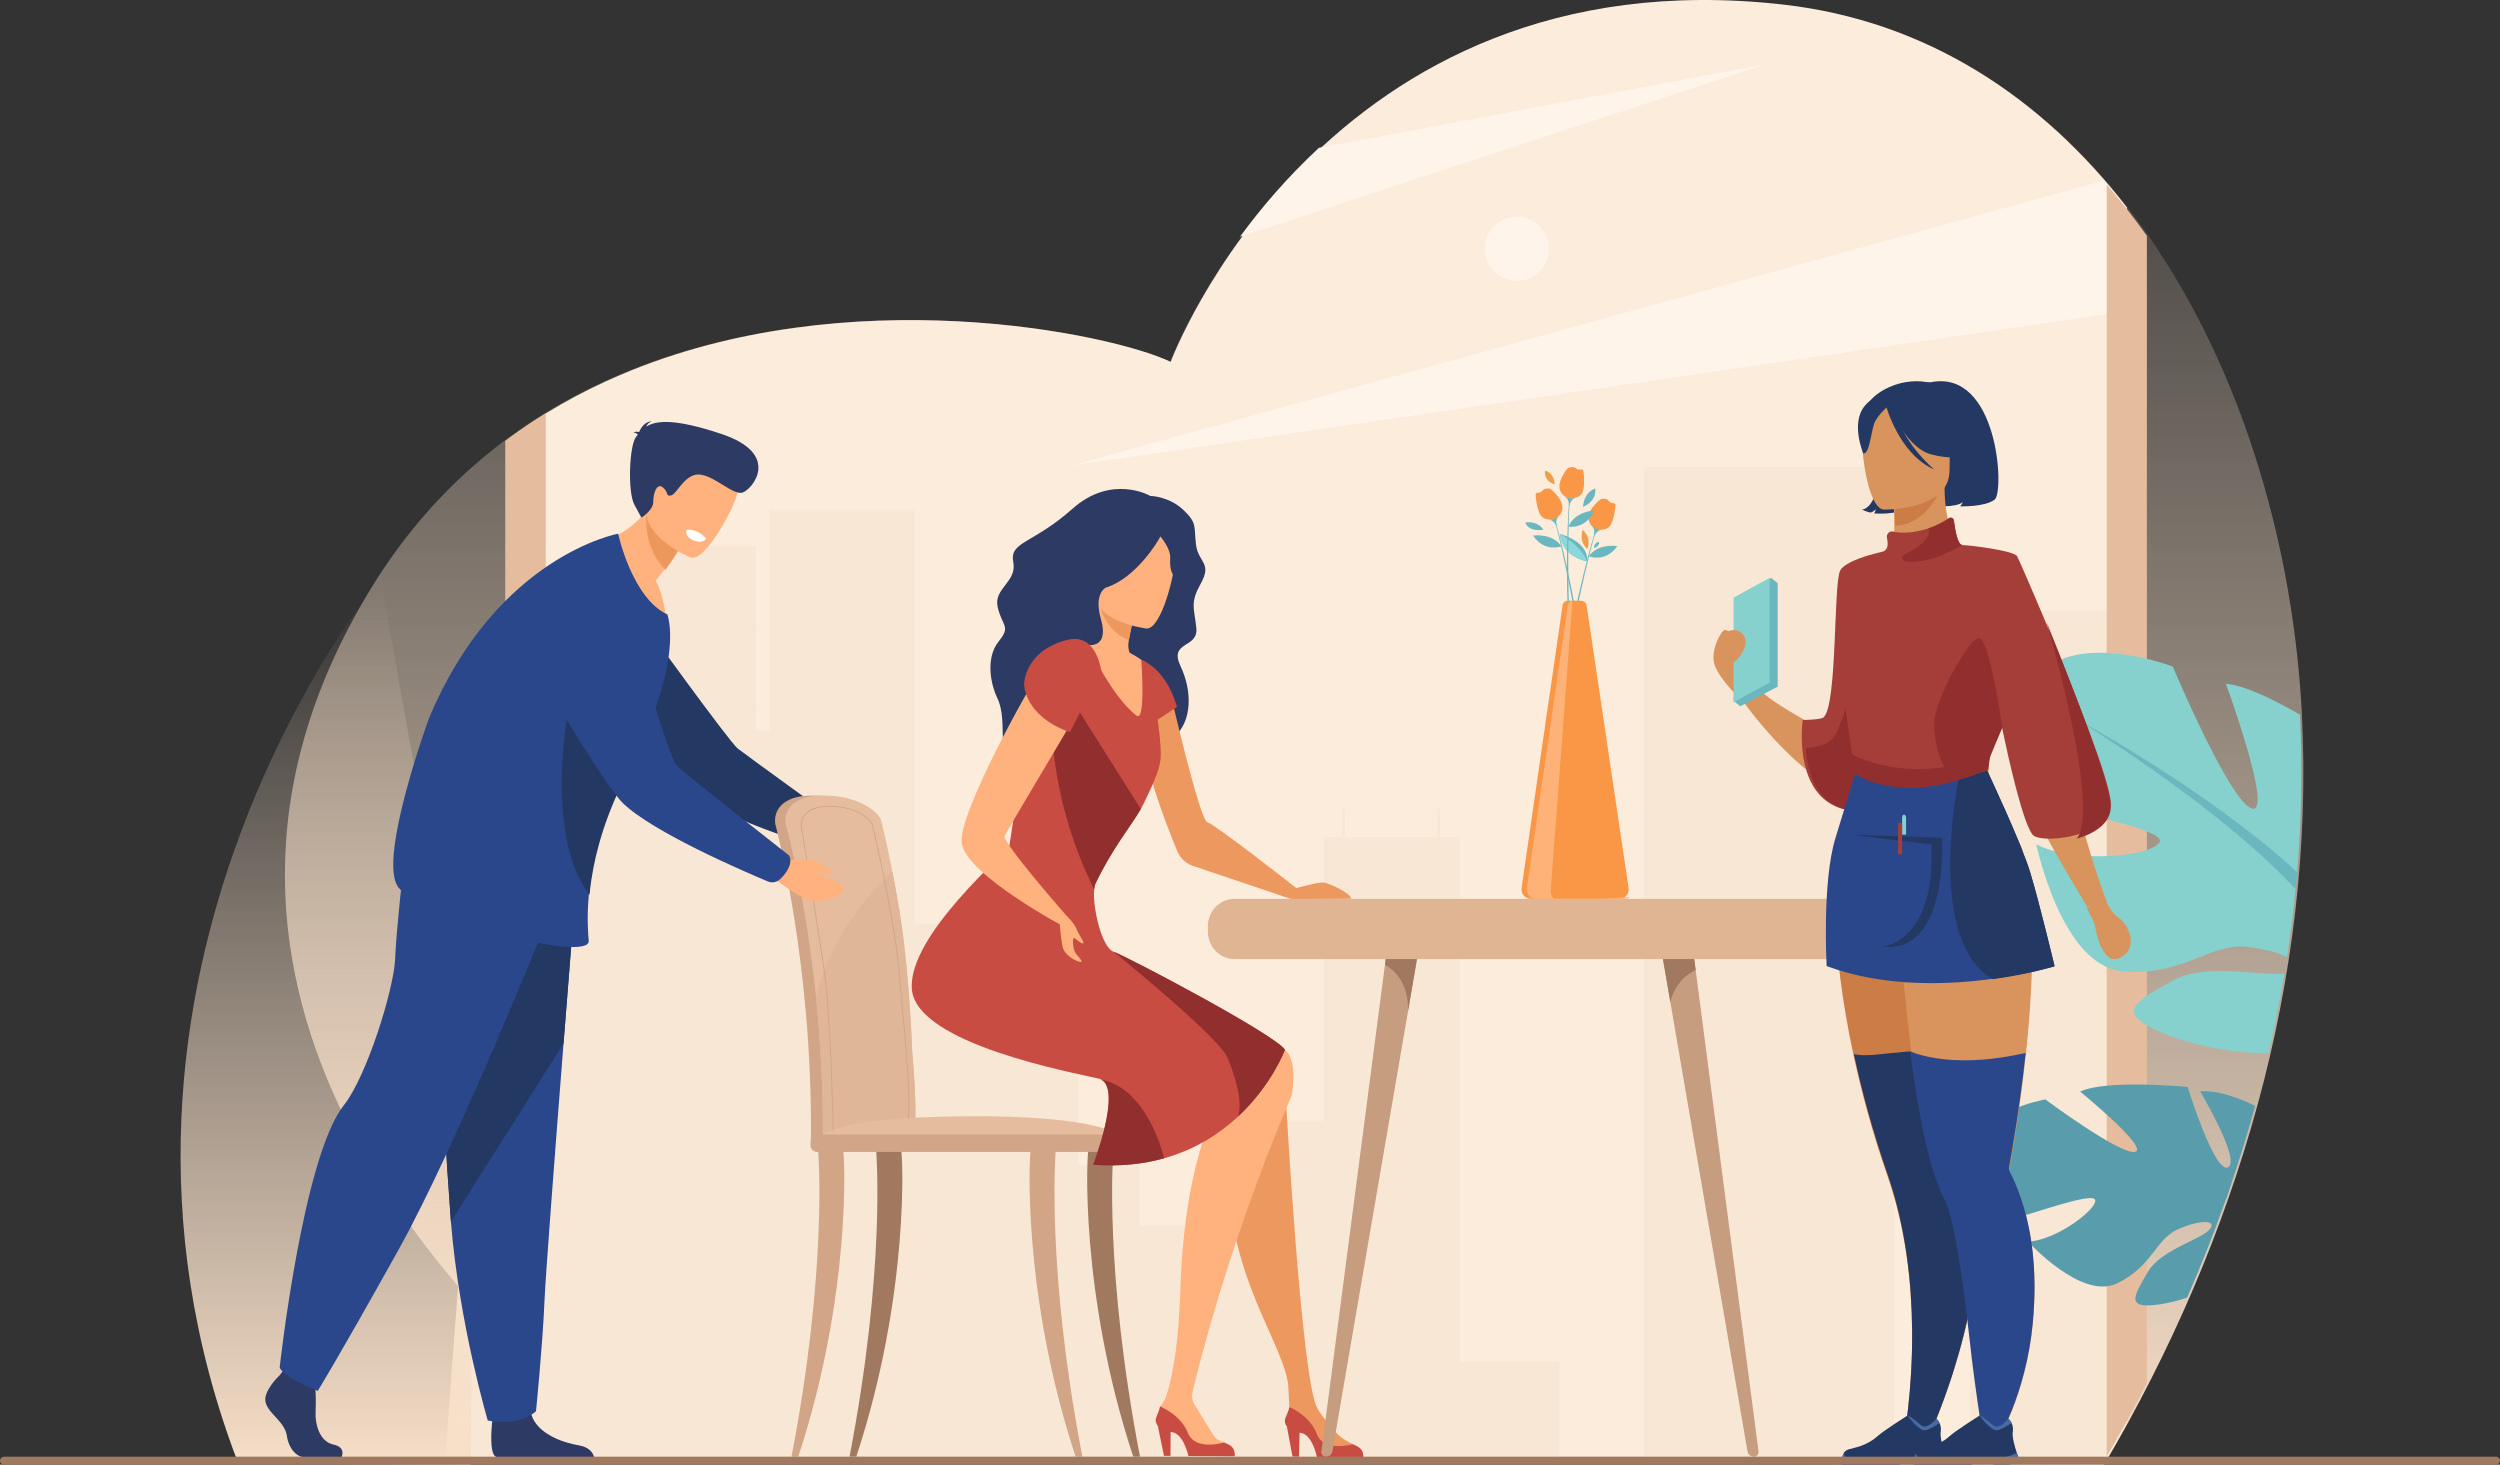 <svg fill="none" height="365" viewBox="0 0 623 365" width="623" xmlns="http://www.w3.org/2000/svg" xmlns:xlink="http://www.w3.org/1999/xlink"><rect x="0" y="0" width="623" height="365" fill="#333333" stroke="none"/><linearGradient id="a"><stop offset="0" stop-color="#f7dfc8" stop-opacity="0"/><stop offset="1" stop-color="#f7dfc8"/></linearGradient><linearGradient id="b" gradientUnits="userSpaceOnUse" x1="322.5" x2="322.5" xlink:href="#a" y1="0" y2="365"/><linearGradient id="c" gradientUnits="userSpaceOnUse" x1="81.5" x2="81.5" xlink:href="#a" y1="144" y2="365"/><path d="m162.065 364.209c-25.038-16.521-58.481-50.229-75.711-84.766-18.244-36.47-24.727-82.334 6.082-132.785 14.727-24.116 35.482-41.967 61.793-53.201 56.816-24.255 122.664-10.313 137.38-3.284 0 0 38.104-101.95 152.743-89.044 81.205 9.145 125.202 95.441 129.289 177.07 3.274 65.348-16.033 130.398-49.275 186.765-.007.012-.014.024-.021.035z" fill="url(#b)"/><path d="m524.197 364.965c1.985-3.37 3.919-6.772 5.803-10.203v-303.111c-21.112-27.25-49.76-46.468-85.712-50.522-114.49-12.907-152.545 89.044-152.545 89.044-14.696-7.029-80.459-20.971-137.201 3.284-10.393 4.443-19.914 9.926-28.542 16.418v223.299c11.262 11.519 21.751 20.153 28.542 25.352.192.147.46.399.795.747 2.401 1.779 4.751 3.43 7.03 4.936l361.81.791c.006-.012.014-.023.02-.035z" fill="#fbecdb"/><path d="m530 51.879v25.671l-263 38.45 257.211-71c1.981 2.221 3.912 4.514 5.789 6.879z" fill="#fff4e9"/><path d="m188.359 182.123 3.417-.035v-54.946h36.159v103.084h40.757v60.11h15.229v15.144h16.418v-26.078h29.535v-70.849h4.62v-7.057h.658v7.057h3.833v-.009h19.158v-7.048h.658v7.048h4.993v130.804h24.806v24.919l-226.347-.472s-7.272.755-16.321.142c-8.526-.579-15.75-.689-35.024 0l14.99-200.355c.027-.033.057-.07.085-.106h.945v43.536h22.807v-70.069c.29-.28.576-.556.863-.837h5.536v-.034h32.225v.034h.028z" fill="#f8e7d4"/><path d="m471.952 116.394v248.048l-62.316-.132v-247.916z" fill="#f8e7d4"/><path d="m529.758 152.193v202.17c-1.868 3.396-3.801 6.793-5.8 10.186l-32.975-.068v-212.288z" fill="#f8e7d4"/><path d="m205.608 204.939 4.093.781s7.666-1.816 10.485 6.272c0 0 .913 3.427-1.644 3.245-2.557-.181-1.55-.481-5.161-.657-3.611-.177-6.818-2.001-7.664-4.508l-2.001-2.218z" fill="#ffb27d"/><path d="m208.245 208.287c1.259-2.72 1.109-3.199 1.109-3.199s-23.399-16.886-25.525-18.567c-2.125-1.68-24.534-32.748-24.534-32.748l-27.598 3.866s37.143 36.775 42.612 40.926c9.037 6.86 31.238 12.967 31.238 12.967s1.709-1.108 2.698-3.245z" fill="#233862"/><path d="m224.742 262.158c-.573-14.446-1.808-27.013-3.286-35.777-2.357-13.97-4.479-22.008-4.503-22.093-.31-1.229-4.795-6.199-14.766-6.046-9.97.153-9.025 6.672-9.025 6.672-.001.221.027.426.071.58.096.335 9.249 34.357 8.853 78.285-.006.617-.073 1.683-.031 2.393 0 .003 23.106.611 23.112 0 .806-3.839.413-14.477-.425-24.014z" fill="#d1a586"/><path d="m227.648 283.563c-.007.612-.322 1.102-.707 1.102h-.009c-.384-.009-.69-.499-.695-1.102h-19.802c-.007.612-.322 1.102-.706 1.102h-.009c-.391-.009-.702-.515-.697-1.134.115-12.575-.585-24.317-1.643-34.68-2.632-25.844-7.499-43.118-7.568-43.356-.044-.155-.071-.36-.071-.58 0 0-.946-6.519 9.024-6.673 9.972-.155 14.457 4.818 14.768 6.047.018.064 1.219 4.615 2.816 12.798.529 2.71 1.1 5.819 1.686 9.293 1.478 8.765 2.713 21.332 3.286 35.777.837 9.537 1.132 17.568.327 21.406z" fill="#e5bd9e"/><path d="m227.647 283.563c-.006.612-.322 1.102-.706 1.102h-.009c-.384-.009-.69-.499-.695-1.102h-19.802c-.007.612-.322 1.102-.706 1.102h-.009c-.392-.009-.702-.515-.697-1.134.114-12.575-.585-24.316-1.643-34.679 3.274-16.401 15.927-28.947 18.969-31.765.529 2.71 1.1 5.819 1.686 9.293 1.478 8.765 2.713 21.332 3.286 35.777.837 9.538 1.132 17.568.326 21.406z" fill="#dfb697"/><path d="m207.569 283.334-.004-.126c0-.018 0-.036 0-.054-.007-.378-.55-26.29-1.955-38.635-.84-7.378-5.962-38.022-5.994-38.153-.037-.13-.057-.295-.056-.461-.009-.048-.221-1.62.97-3.018 1.127-1.322 3.096-2.014 5.852-2.056 7.435-.111 10.841 3.596 11.091 4.581.052.184 5.74 23.924 6.722 37.245.091 1.24.294 3.348.551 6.018 1.51 15.696 2.943 32.473.817 32.855-3.309.596-6.624.672-9.143.672-.843 0-1.65-.009-2.41-.019-.673-.007-1.309-.015-1.899-.015-2.644 0-4.289.166-4.316.987.001.088.001.11-.033.144l-.033.034zm-.851-82.276c-.11 0-.221.001-.332.003-2.688.041-4.599.706-5.681 1.976-1.124 1.319-.919 2.837-.916 2.852 0 .16.018.305.049.416.028.096 5.145 30.673 6 38.188 1.297 11.394 1.86 34.329 1.945 38.124.53-.557 2.01-.679 4.328-.679.591 0 1.227.008 1.902.016.758.008 1.564.018 2.406.018h.001c2.509 0 5.811-.076 9.102-.668.609-.109 1.221-2.301.686-12.12-.366-6.706-1.132-14.671-1.692-20.487-.257-2.671-.46-4.78-.551-6.023-.988-13.4-6.66-36.988-6.716-37.204-.235-.935-3.469-4.412-10.531-4.412z" fill="#d1a586"/><path d="m203.559 284.666h77.634s-1.808-7.501-46.769-6.384c-31.818.791-30.865 6.384-30.865 6.384z" fill="#e5bd9e"/><path d="m197.24 363.008c9.001-46.716 6.687-75.382 6.675-75.744-.023-.719 1.271-1.372 1.966-1.395.705-.013 3.811-.212 4.171.403.471.806 2.283 36.126-11.132 76.736z" fill="#d1a586"/><path d="m269.726 363.008c-9.002-46.716-6.687-75.382-6.676-75.744.023-.719-1.27-1.372-1.965-1.395-.705-.013-3.812-.212-4.171.403-.471.806-2.284 36.126 11.131 76.736z" fill="#d1a586"/><path d="m284.091 363.008c-9.001-46.716-6.687-75.382-6.675-75.744.023-.719-1.271-1.372-1.966-1.395-.705-.013-3.811-.212-4.171.403-.471.806-2.284 36.126 11.132 76.736z" fill="#a0795f"/><path d="m211.702 363.008c9.001-46.716 6.686-75.382 6.675-75.744-.023-.719 1.27-1.372 1.966-1.395.704-.013 3.811-.212 4.171.403.471.806 2.283 36.126-11.132 76.736z" fill="#a0795f"/><path d="m281.219 287.059h-77.594c-.886 0-1.61-.724-1.61-1.61v-1.112c0-.886.724-1.61 1.61-1.61h77.594c.885 0 1.61.724 1.61 1.61v1.112c0 .886-.725 1.61-1.61 1.61z" fill="#d1a586"/><path d="m286.641 123.579s-9.548-5.547-19.4 3.218c-9.851 8.766-15.728 8.163-14.733 13.218.995 5.054-4.961 6.565-3.889 11.274s3.368 4.728.312 8.47c-3.697 4.527-1.686 11.616-.463 14.062 3.153 6.302-1.035 16.21 5.315 18.923 0 0 35.461-5.986 39.26-9.564s4.203-10.678 1.163-17.132c-3.04-6.453 4.495-4.302 3.912-9.618s-1.58-6.128 1.193-11.168c2.774-5.039-.745-5.116-1.279-9.597-.533-4.48.356-5.264-3.084-8.545-3.655-3.486-8.307-3.541-8.307-3.541z" fill="#2c3a64"/><path d="m291.771 173.167s7.203 31.239 9.098 31.732c1.893.492 22.181 16.414 22.181 16.414l-1.223 2.748-23.972-8.091c-2.018-.504-3.678-1.932-4.475-3.853-3.307-7.961-11.474-28.998-7.351-33.279 5.109-5.305 5.742-5.671 5.742-5.671z" fill="#ed985f"/><path d="m320.298 271.515s3.966 72.493 7.976 79.442l-6.965-.317s-.24-5.239-.321-5.817c-1.649-11.807-18.557-31.136-14.264-64.234z" fill="#ed985f"/><path d="m280.065 181.378c-13.797 2.341-13.102-18.699-12.243-18.692 1.598-1.079 4.157-5.735 5.099-13.144l.63.209 9.27 3.137s-1.019 3.523-1.503 6.605c-.036.216-.067.428-.095.636-.333 2.51 1.251 4.7 1.693 5.317.829.231.829 15.307-2.851 15.932z" fill="#ffb27d"/><path d="m281.318 159.493c-4.847-1.682-6.944-6.815-7.768-9.74l9.271 3.135c0-.001-1.019 3.523-1.503 6.605z" fill="#ed985f"/><g fill="#ffb27d"><path d="m285.73 156.63s-14.377-1.647-13.213-10.584c1.163-8.937.09-15.169 9.319-14.495 9.228.673 10.564 4.315 10.901 7.392.338 3.078-3.237 17.885-7.007 17.687z"/><path d="m264.235 161.806s8.941-5.1 20.165 2.597c2.111 1.447 3.52 3.71 3.877 6.243.822 5.833-2.665 11.06-3.219 14.898 0 0-9.45 20.796-12.157 30.604s1.548 21.184-1.062 21.333c-5.039.287-38.087 9.109-35.256-2.123 1.704-6.763 17.713-17.445 19.317-24.375 1.604-6.931-2.383-47.323 8.335-49.177z"/><path d="m246.638 221.864s-20.726 16.302-16.863 28.422c4.701 14.747 71.268 19.882 75.303 22.797 0 0-8.449 9.991-10.619 41.631-.481 7.014-.286 22.16-3.888 33.406l6.533-.889s7.81-34.64 24.766-74.215c0 0 1.77-8.467-1.656-11.409-7.22-6.201-73.576-39.743-73.576-39.743z"/><path d="m305.042 359.459s-1.714-.517-2.399-1.442c-.686-.924-3.816-6.144-5.217-8.439-1.401-2.294 2.024-12.931 2.024-12.931l-5.243-4.365s-1.885 15.215-5.14 18.217l4.213 4.766s5.246 4.974 5.63 5.092c.383.117 4.521.943 4.521.943z"/></g><path d="m320.215 261.608s-3.257 8.772-11.693 16.632c-4.539 4.234-10.576 8.201-18.414 10.398-5.107 1.433-10.98 2.111-17.698 1.62 0 0 7.14-18.385 2.078-21.204h-.003c-.212-.118-.446-.208-.701-.27-6.379-1.511-45.39-8.619-46.547-22.23-1.144-13.416 24.105-34.561 24.282-35.683 4.492-28.537 5.071-45.514 7.473-47.84 3.151-3.053 11.352-3.938 11.352-3.938s6.203 14.148 12.873 19.239c2.371 1.811 1.184-13.927 1.184-13.927s6.128 2.015 8.906 11.757c0 0-3.367 2.215-4.817 3.188 0 0 1.033 7.241.719 9.825-.326 2.667-1.374 5.244-4.18 11.04-.218.451-.465.912-.738 1.387-2.451 4.26-7.001 9.632-11.281 18.539-.175.364-.288.881-.346 1.514-.421 4.435 1.858 14.441 4.838 15.518 3.403 1.23 40.267 20.622 42.713 24.435z" fill="#c94c43"/><path d="m273.01 220.141c-.175.364-.288.882-.346 1.514-14.447-29.192-10.105-54.498-10.105-54.498l21.733 34.445c-2.452 4.26-7.002 9.632-11.282 18.539z" fill="#912f2f"/><path d="m337.122 359.885s-2.687-1.185-4.107-2.823c-4.18-4.825-4.538-5.501-6.502-9.486-.806-1.633-5.204 3.065-5.204 3.065l7.782 10.046 4.605 1.794z" fill="#ed985f"/><path d="m288.546 355.417 1.515 7.386 1.627.008.035-6.748z" fill="#c94c43"/><path d="m320.702 355.549 1.383 7.412 1.625.037.156-6.747z" fill="#c94c43"/><path d="m339.737 363.367-11.555-.266s-1.156-5.781-4.158-6.041c-3.004-.26-4.38-2.269-3.637-3.858.474-1.018.765-1.852.922-2.561 0 0 5.056 2.003 6.829 6.686 1.77 4.683 8.984 2.557 8.984 2.557 1.518.723 2.724 1.126 2.615 3.483z" fill="#c94c43"/><path d="m307.718 362.893-11.557-.06s-1.259-5.759-4.265-5.965c-3.009-.207-4.421-2.19-3.706-3.793.457-1.026.732-1.865.876-2.577 0 0 5.091 1.913 6.947 6.564 1.854 4.65 9.028 2.396 9.028 2.396 1.532.696 2.745 1.077 2.677 3.435z" fill="#c94c43"/><path d="m322.694 221.412s5.557-1.568 7.011-1.501c1.455.067 6.918 2.703 7.003 4.051l-14.88.1z" fill="#ed985f"/><path d="m292.963 133.918c-1.865-2.979-3.618-2.609-4.663-1.924-12.459-7.642-20.98 3.442-20.98 3.442s-10.93 27.019-5.476 24.211c1.331-.685 3.799-1.304 5.03-.4 1.988 1.462 10.068 4.143 7.452-5.061-1.776-6.252 1.179-7.72 1.179-7.72 7.637-2.384 13.234-11.777 13.661-12.798.773.901 2.556 3.474 2.447 5.24-.257 4.148 1.166 5.363 2.552 5.383 0 0 1.595-5.905-1.202-10.373z" fill="#2c3a64"/><path d="m308.523 278.24c1.26-3.844-.902-10.593-2.654-14.706-2.219-5.209-28.367-26.361-28.367-26.361 3.404 1.23 40.267 20.622 42.713 24.435 0 0-3.257 8.771-11.692 16.632z" fill="#912f2f"/><path d="m272.411 290.259s7.139-18.386 2.077-21.204c11.697 2.275 15.621 19.583 15.621 19.583-5.108 1.434-10.981 2.112-17.698 1.621z" fill="#912f2f"/><path d="m266.892 164.265c-1.104.01-5.825.021-6.454.928-4.044 5.839-21.731 37.702-20.781 44.889 1.05 7.935 26.027 21.149 26.027 21.149l.328-2.754s-16.366-18.616-15.645-20.165c.868-1.863 14.248-23.998 16.918-28.83 4.051-7.334 5.699-15.27-.393-15.217z" fill="#ffb27d"/><path d="m274.743 169.552s-.445-12.279-8.918-10.059c-10.581 2.773-10.621 10.969-10.621 10.969s-.06 7.963 11.404 11.992c0 0 2.433-4.612 3.498-6.869 1.603-3.402 4.637-6.033 4.637-6.033z" fill="#c94c43"/><path d="m265.816 228.262s1.852 1.717 2.52 3.374c.668 1.658 2.137 3.416 1.482 3.462-.654.045-2.233-1.812-2.367-1.233-.131.564-.108 2.08.322 3.162.43 1.083 2.569 2.791 1.458 2.687-1.112-.104-3.941-1.693-4.413-3.699-.419-1.779-.721-5.65-.721-5.65z" fill="#ffb27d"/><path d="m395.477 139.885c-6.656-1.428-6.769-6.872-6.769-6.872 7.839 2.477 6.769 6.872 6.769 6.872z" fill="#6bb7bf"/><path d="m395.935 138.643s4.153 1.686 7.105-2.55c0 0-4.792-.813-7.105 2.55z" fill="#6bb7bf"/><path d="m386.822 220.727-.859.989c-.131.151-.379.057-.379-.142.049-28.027 3.608-52.926 6.596-67.617 3.262-16.034 6.57-25.513 6.603-25.606-.033.093-3.017 9.724-6.268 25.712-2.993 14.716-6.417 33.948-5.551 66.285.003.139-.051.274-.142.379z" fill="#6bb7bf"/><path d="m398.726 124.53c-1.061.853-5.127 4.489-1.183 7.294 0 0 3.022.957 4.024-1.371.764-1.778.97-3.759 1.025-4.598.015-.219-.15-.404-.368-.424-.232-.022-.543-.073-.854-.194-.374-.145-.564-.71-1.069-.834-.317-.078-.639-.145-1.008-.112-.208.018-.404.108-.567.239z" fill="#f99746"/><path d="m396.47 130.809s1.203.965.758 2.506l-.012.57s.321-1.426 1.796-1.867c0 0-1.331.148-2.542-1.209z" fill="#6bb7bf"/><path d="m395.477 139.885c-6.656-1.428-6.769-6.872-6.769-6.872s5.273 2.895 6.769 6.872z" fill="#8ad8db"/><path d="m389.083 136.154s-4.186 1.602-7.053-2.692c0 0 4.807-.716 7.053 2.692z" fill="#6bb7bf"/><path d="m396.548 218.404.84 1.007c.127.152.377.064.381-.135.513-28.022-2.547-52.988-5.24-67.736-2.94-16.096-6.057-25.639-6.089-25.733.032.094 2.822 9.782 5.752 25.832 2.698 14.773 5.736 34.07 4.222 66.383-.006.139.045.275.134.382z" fill="#6bb7bf"/><path d="m386.574 121.989c1.044.874 5.036 4.591 1.037 7.316 0 0-3.041.896-3.996-1.452-.728-1.792-.895-3.778-.933-4.618-.01-.218.158-.4.377-.416.232-.017.544-.062.857-.176.377-.138.578-.699 1.086-.813.318-.071.642-.132 1.009-.092.209.023.403.116.563.251z" fill="#f99746"/><path d="m388.704 128.312s-1.222.94-.808 2.49l.001.571s-.292-1.432-1.759-1.903c0 0 1.328.174 2.566-1.158z" fill="#6bb7bf"/><path d="m390.857 131.247s4.421.739 6.378-4.038c0 0-4.853.251-6.378 4.038z" fill="#6bb7bf"/><path d="m399.865 213.341-.623 1.154c-.095.175-.357.137-.401-.057-6.064-27.363-8.021-52.439-8.308-67.428-.313-16.359.848-26.331.86-26.43-.012.099-.824 10.149-.51 26.46.288 15.015 1.14 34.531 9.037 65.901.034.135.011.278-.055.4z" fill="#6bb7bf"/><path d="m390.504 116.864c-.849 1.065-4.024 5.499.436 7.376 0 0 3.159.276 3.628-2.215.358-1.901.128-3.881-.002-4.712-.033-.216-.234-.36-.451-.333-.232.03-.546.047-.875-.002-.397-.061-.706-.571-1.226-.581-.326-.007-.655-.002-1.008.11-.199.063-.371.194-.502.357z" fill="#f99746"/><path d="m389.672 123.484s1.385.68 1.287 2.281l.112.559s.002-1.461 1.346-2.213c0 0-1.267.434-2.745-.627z" fill="#6bb7bf"/><path d="m394.504 126.324s0-3.5 3.017-4.598c0 0 .664 2.92-3.017 4.598z" fill="#6bb7bf"/><path d="m387.42 120.699s.089-2.671-2.382-3.441c0 0-.595 2.486 2.382 3.441z" fill="#ed9f4a"/><path d="m395.527 136.767c.089.078 1.287-2.598-1.151-4.748 0 0-1.019 2.863 1.151 4.748z" fill="#ed9f4a"/><path d="m397.235 136.558c-.068.019-.019-1.331 1.248-1.524 0 0 .215 1.124-1.248 1.524z" fill="#6bb7bf"/><path d="m384.6 132.019s-1.069-2.215-4.492-1.829c0 0 .513 2.375 4.492 1.829z" fill="#6bb7bf"/><path d="m405.847 221.308-10.456-70.393c-.104-.699-.704-1.217-1.411-1.217h-3.261c-.664 0-1.227.488-1.322 1.145l-10.214 70.397c-.212 1.459.92 2.767 2.394 2.767h21.943c1.437-.001 2.538-1.278 2.327-2.699z" fill="#f99746"/><path d="m386.438 221.877 5.422-72.163c-.584.078-1.059.531-1.145 1.128l-10.214 70.397c-.212 1.459.919 2.767 2.394 2.767h4.386c-.565-.509-.907-1.282-.843-2.129z" fill="#ffb278"/><path d="m398.763 224.005h6.075c.533 0 1.019-.176 1.41-.47z" fill="#ffb278"/><path d="m437.08 363.006c-.794 0-1.473-.573-1.609-1.355l-7.883-45.909-11.339-66.025-3.17-18.462 8.076-.237 1.401 10.717 9.839 75.319 5.833 44.646c.09.692-.449 1.306-1.148 1.306z" fill="#c69d7f"/><path d="m354.437 231.254-3.594 20.925v.002l-9.926 57.8-8.875 51.67c-.134.782-.812 1.355-1.606 1.355-.7 0-1.24-.614-1.148-1.307l7.653-58.575 8.184-62.654 1.236-9.452z" fill="#c69d7f"/><path d="m350.843 252.179c.471-8.992-5.718-11.709-5.718-11.709l1.236-9.452 8.076.237z" fill="#a0795f"/><path d="m422.556 241.735c-5.232 2.373-6.307 7.982-6.307 7.982l-3.17-18.462 8.076-.237z" fill="#a0795f"/><path d="m459.401 224h-151.802c-3.63 0-6.599 3.077-6.599 6.837v1.326c0 3.761 2.97 6.837 6.599 6.837h151.802c3.63 0 6.599-3.077 6.599-6.837v-1.326c0-3.76-2.969-6.837-6.599-6.837z" fill="#e0b594"/><path d="m440 16-131 43c5.227-7.128 11.735-14.789 19.674-22.161z" fill="#fff4e9"/><path d="m378 70c4.418 0 8-3.582 8-8s-3.582-8-8-8-8 3.582-8 8 3.582 8 8 8z" fill="#fff4e9"/><path d="m535 58.775v285.926c-1.612 3.147-3.279 6.295-5.001 9.44-1.617 2.954-3.284 5.908-4.999 8.859v-317c1.704 1.964 3.37 3.985 4.999 6.061 1.71 2.18 3.377 4.417 5.001 6.714z" fill="#e5bd9e"/><path d="m561.984 275.582c-1.855 6.751-3.944 13.536-6.275 20.345-.301.883-.61 1.767-.92 2.651-2.892 8.24-6.144 16.509-9.761 24.794-2.37.781-4.677 1.347-6.705 1.653-9.137 1.376-6.311-2.379-3.163-7.948 3.147-5.568 13.108-8.06 15.381-10.623 2.274-2.566-2.427-2.57-7.931-.058-5.504 2.515-6.256 9.218-15.087 13.447s-22.117-10.423-22.117-10.423c7.039-.359 17.087-8.001 16.723-10.339-.363-2.338-17.059 4.034-19.912 4.34s-9.346-3.244-10.352-14.74c-1.005-11.495 17.839-14.703 17.839-14.703s18.698 13.902 22.342 13.06c3.647-.844-13.663-15.009-13.663-15.009 6.514-3.132 26.76-1.166 26.76-1.166s6.747 21.748 10.072 20.034c3.324-1.717-6.954-18.953-6.954-18.953 4.912-.297 10.577 2.076 13.723 3.638z" fill="#599dad"/><path d="m555.709 295.926c-.301.884-.61 1.768-.92 2.651-7.959-4.358-23.49-8.598-53.665-9.586 0 0 36.398-1.403 54.585 6.935z" fill="#599dad"/><path d="m569.268 242.608c-1.104 6.599-2.429 13.251-3.983 19.947-9.063-.06-19.075-2.159-25.948-4.942-13.391-5.424-6.598-8.231 2.072-13.22 8.023-4.617 21.808-1.041 27.859-1.785z" fill="#86d1cd"/><path d="m572.449 217.34c-.12 1.404-.247 2.809-.387 4.217-.55 5.596-1.258 11.238-2.133 16.926-2.229-1.104-5.803-2.089-9.983-2.533-9.413-.999-15.767 7.425-31.02 6.086-15.255-1.337-21.474-31.641-21.474-31.641 9.758 5.122 29.371 2.835 30.745-.602 1.371-3.438-26.178-8.153-30.262-10.012-4.087-1.861-10.002-11.81-2.2-28.087 7.8-16.277 35.722-5.589 35.722-5.589s14.1 33.603 19.68 35.372c5.58 1.767-6.445-31.085-6.445-31.085 4.641.4 11.728 3.819 18.461 7.703.637 12.72.426 25.835-.704 39.245z" fill="#86d1cd"/><path d="m517.96 179.488c.515.279 32.692 17.74 54.488 37.851-.119 1.403-.246 2.809-.386 4.217-10.239-10.95-27.013-24.827-54.102-42.068z" fill="#6bb7bf"/><path d="m461.068 197.871c-12.894-3.328-27.068-23.613-27.068-23.613l3.631-3.193c3.759 4.494 19.387 12.234 19.387 12.234-.084-4.113.022-7.864.278-11.278 1.735-23.204 10.361-30.935 12.715-32.631.38-.275.598-.39.598-.39s.009.168.023.488c.034.689.096 2.079.16 3.985.478 14.202 1.05 57.181-9.724 54.398z" fill="#d9935c"/><path d="m437 170.741c-.052-.559-.403-8.695-1.911-10.244-1.507-1.548-4.483-3.658-5.338-3.487s-3.76 5.351-2.389 8.919c1.372 3.568 6.134 8.071 6.134 8.071z" fill="#d9935c"/><path d="m489.396 332.654c-.794 3.17-1.668 6.188-2.559 8.997-.19.603-.379 1.195-.569 1.774-.096.288-.192.573-.284.854-.188.556-.373 1.102-.557 1.635-.241.695-.482 1.373-.719 2.028-.175.487-.35.963-.521 1.429-2.645 7.119-4.86 11.629-4.86 11.629l-5.269-.364s1.979-9.444 2.374-22.972c.013-.483.027-.97.036-1.463.02-1.049.033-2.118.033-3.21 0-.447-.003-.9-.006-1.357-.106-11.651-1.543-25.421-6.129-38.568-3.729-10.688-6.432-20.689-8.387-29.726-6.311-29.173-4.827-48.34-4.827-48.34l29.64 3.481 1.381.162c.126 13.664.475 32.215.782 46.719.052 2.518.102 4.914.151 7.141.205 9.312.36 15.679.36 15.679 5.7 12.317 3.629 29.703-.07 44.472z" fill="#cb7d45"/><path d="m481.274 113.172s7.127 6.003.593 12.912c0 0 5.445.529 7.287-.963 0 0-.363.728-.698 1.055 0 0 6.088.216 8.601-1.662 2.513-1.879.898-32.69-15.997-29.246 0 0-14.321-1.07-12.987 15.324 1.334 16.393-4.073 16.393-4.073 16.393s1.504.733 2.23.733c0 0 1.061-.4 1.27-.981 0 0-.209.912-.481 1.202 0 0 5.836.547 8.751-1.632 2.914-2.18 6.336-9.753 5.504-13.135z" fill="#233862"/><path d="m503.877 211.415c-5.611-12.534-8.295-16.078-8.389-20.022-.074-3.118 1.47-6.483 4.468-14.734.706-1.944 1.194-3.943 1.493-5.964 2.372-15.906-6.862-33.101-12.601-34.272-1.596-.42-4.303-6.166-4.27-15.423l-.719.141-12.084 2.384s.275 3.788.283 7.357c.008 2.974-.153 6-.83 6.355-.869.078-1.661.236-1.661.236s-10.227 7.155-10.887 16.859c-.882 12.962 8.292 28.327.155 54.235-8.306 26.459 48.141 9.774 45.042 2.848z" fill="#d9935c"/><path d="m472 123.447s.273 3.889.281 7.553c6.716-.195 10.265-6.503 11.719-10z" fill="#cb7d45"/><path d="m484.58 120s3.482-5.637 4.318-10.458c.597-3.442-1.114-16.199-13.626-14.362 0 0-3.634.367-7.049 2.731-2.717 1.88-6.638 5.938-2.254 17.07l1.139 3.761z" fill="#233862"/><path d="m469.448 126.999s16.357.264 16.368-9.703 2.13-16.645-8.313-17.235c-10.443-.59-12.477 3.211-13.308 6.537-.83 3.326.998 20.076 5.253 20.401z" fill="#d9935c"/><path d="m470 99.486s4.435 11.975 11.241 13.746c6.807 1.77 9.759-.074 9.759-.074s-2.49-6.161-3.574-13.485c0 0-14.081-5.887-17.426-.187z" fill="#233862"/><path d="m471 100.823s-3.231 2.495-4.018 4.922c-.788 2.426-1.143 7.42-2.646 7.251 0 0-3.259-7.598.404-11.896 3.883-4.557 6.26-.277 6.26-.277z" fill="#233862"/><path d="m525 224.566-4.85 1.434s-15.999-26.176-17.454-32.988c-.474-2.217-1.638-6.655-2.995-11.626-2.809-10.296-6.435-22.894-6.435-22.894l-1.193-5.1-4.073-17.392s7.798.785 12.359 2.666c1.51.622 2.662 1.363 3.065 2.234 3.35 7.266 6.695 25.602 9.047 38.682 1.31 7.29 2.31 12.949 2.831 14.148 1.456 3.345 5.9 21.752 9.698 30.836z" fill="#d9935c"/><path d="m470 101.126s3.228 12.023 12 15.874c0 0-8.772-7.387-9.517-15.324-.745-7.937-2.483-.55-2.483-.55z" fill="#233862"/><path d="m506.582 329.759c-1.687 18.164-9.112 29.913-9.112 29.913l-2.535 2.328s-2.31-13.3-3.977-28.526c-1.589-14.472-3.768-29.787-6.232-34.463-3.682-6.984-6.397-21.269-8.352-36.36-3.229-24.973-4.374-52.163-4.374-52.163l29.736-1.488c2.992 5.074 4.295 13.399 4.604 22.862.326 9.951-.45 21.164-1.527 31.184-1.503 14.028-3.598 25.721-4.084 28.348 0 .004 0 .007-.004.013-.065.346.036.692.196 1.005 5.919 11.821 6.773 25.345 5.661 37.347z" fill="#d9935c"/><path d="m471.771 169.975c-.699 16.598-3.254 33.034-10.691 31.977-9.115-1.293-11.49-9.561-11.974-15.707-.3-3.826.133-6.829.133-6.829s4.486-.02 5.213-.67c3.445-3.093 2.422-33.425 4.127-36.574 1.707-3.15 12.773-5.172 12.773-5.172s1.115 16.569.419 32.975z" fill="#a53d38"/><path d="m471 170.284c-.648 16.438-3.015 32.716-9.906 31.668-8.445-1.28-10.645-9.468-11.094-15.555 2.073-.108 5.724-.634 7.175-2.932 2.077-3.289 8.556-24.465 8.556-24.465s2.548 4.754 5.269 11.284z" fill="#912f2f"/><path d="m489.399 332.466c-.794 3.191-1.667 6.229-2.557 9.057-.191.607-.379 1.203-.57 1.786-.096.29-.191.576-.284.859-.187.56-.372 1.109-.556 1.646-.241.7-.481 1.382-.719 2.041-.174.49-.349.97-.52 1.439-2.643 7.166-4.857 11.706-4.857 11.706l-5.265-.366s1.977-9.507 2.372-23.125c.014-.486.027-.976.037-1.472.02-1.056.033-2.132.033-3.231 0-.45-.003-.907-.007-1.366-.105-11.729-1.542-25.589-6.124-38.824-3.727-10.759-6.428-20.825-8.382-29.922 3.13.653 5.886-.014 13.884-.693.84-.072 4.86 4.96 8.83 11.619.204 9.373 4.754 14.08 4.754 14.08 5.696 12.398 3.627 29.9-.069 44.766z" fill="#233862"/><path d="m506.576 329.548c-1.707 18.283-9.223 30.109-9.223 30.109l-2.566 2.343s-2.338-13.387-4.025-28.713c-1.609-14.567-3.814-29.982-6.308-34.689-3.728-7.03-6.476-21.408-8.454-36.598 2.771 1.157 12.199 4.163 28.787.398-1.523 14.119-3.643 25.889-4.135 28.534 0 .003 0 .006-.003.013-.066.348.036.696.198 1.011 5.991 11.899 6.856 25.512 5.729 37.592z" fill="#2b478b"/><path d="m512 240.747s-6.225 1.911-15.397 3.171c-11.355 1.56-27.23 2.122-41.406-3.171 0 0-1.169-20.953 2.191-31.876 3.359-10.926 4.929-16.152 4.929-16.152s13.458 3.352 27.126.753c1.921-.363 3.844-.846 5.733-1.472 0 0 8.432 17.781 10.75 25.4 2.319 7.619 6.074 23.347 6.074 23.347z" fill="#2b478b"/><path d="m512 240.825s-6.222 1.913-15.389 3.175c-16.809-9.487-8.613-49.409-8.613-49.409.499-.402.986-.775 1.457-1.117 1.919-.363 3.841-.847 5.729-1.474 0 0 8.428 17.809 10.745 25.44 2.318 7.632 6.071 23.385 6.071 23.385z" fill="#233862"/><path d="m526 200.16c0 4.142-4.209 6.687-8.727 7.925-4.344 1.192-8.97 1.175-10.417.204-2.497-1.679-6.566-20.35-7.753-26.033-.213-1.03-.335-1.633-.335-1.633s-3.244 7.771-3.346 8.495c-.046.326-.086.774-.115 1.169-.033.477-.053.873-.053.873s-17.609 8.921-33.023.728c0 0-6.267-36.347-3.547-42.603 1.352-3.108 8.403-9.523 11.225-12.289.633-.622.57-1.854.324-2.98-.203-.951.65-1.788 1.588-1.544 1.815.474 5.079.392 8.577-.761 1.742-.569 3.54-1.406 5.243-2.571.495-.34 1.168-.026 1.243.569.266 2.167.919 6.125 2.11 6.125 1.641-.01 12.836 1.37 13.656 2.76.285.483 3.195 7.092 6.87 15.848 0 0 .004.007.007.023 6.896 16.424 16.473 40.396 16.473 45.695z" fill="#a53d38"/><path d="m499 181.295s-3.356 7.781-3.461 8.506c-.048.326-.089.775-.12 1.17-1.622 1.286-3.584 2.262-5.583 2.852-5.677 1.671-8.144-8.901-7.805-14.176s8.369-20.33 11.043-20.644c2.671-.309 5.926 22.292 5.926 22.292z" fill="#912f2f"/><path d="m476.58 196.317c-10.075 0-14.227-3.467-14.535-3.703l-.651-4.745c.096.072 13.614 8.189 34.535.415l-.443 3.594c-8.046 2.99-13.673 4.439-18.906 4.439z" fill="#912f2f"/><path d="m526 201.018c0 4.172-4.088 6.736-8.476 7.982 6.048-7.494-7.186-52.843-7.524-54 6.698 16.541 16 40.682 16 46.018z" fill="#912f2f"/><path d="m489 135.776s-8.241 5.283-14.476 4.032c0 0-1.496-.956.568-1.919 1.939-.901 6.448-3.569 5.457-6.201 1.713-.564 3.481-1.394 5.155-2.55.487-.336 1.148-.025 1.222.565.261 2.149.903 6.073 2.074 6.073z" fill="#912f2f"/><path d="m482.531 364.945h-3.366c-1.127-.178-1.959-.504-3.115-.655-1.756-.23-2.564.489-2.724.655-.022.022-.032.034-.032.034h-14.294c-.36-.514-.014-1.703.324-2.579.228-.594.724-1.045 1.338-1.223 1.516-.439 4.504-.83 7.241-3.307 1.54-1.391 7.435-5.116 7.435-5.116l.031-.007c.129.002.746.192 3.427 2.456 1.386 1.168 3.749-1.65 3.749-1.65s.444.366.775 1.05c.266.54.46 1.281.307 2.195-.214 1.288.474 3.681 1.024 5.3.333.981.614 1.676.614 1.676s.16.809-2.734 1.171z" fill="#233862"/><path d="m483.32 354.603c-.804.566-2.499 1.681-3.624 1.828-1.518.199-4.358-3.677-4.358-3.677l.031-.007c.13.002.746.192 3.427 2.456 1.387 1.168 3.749-1.65 3.749-1.65s.444.366.775 1.05z" fill="#466aa5"/><path d="m482.531 364.945h-3.366c-1.127-.178-1.959-.504-3.115-.655-1.756-.23-2.564.489-2.724.655-.022.021-.032.033-.032.033h-14.294c-.36-.513-.014-1.703.324-2.578.434-.387.556 1.676.797 2.005.239.328 11.66.12 12.32-.36.659-.48 2.638-1.319 5.396-.659 2.401.573 5.938-.897 6.813-1.288.334.98.614 1.676.614 1.676s.161.809-2.733 1.171z" fill="#466aa5"/><path d="m94.821 144s-82.202 98.783-35.429 220.717l57.909.283.699-91.147z" fill="url(#c)"/><path d="m500.488 364.946h-3.365c-1.127-.178-1.959-.504-3.116-.655-1.755-.23-2.563.489-2.724.655-.022.022-.031.034-.031.034h-14.294c-.36-.514-.014-1.703.324-2.579.228-.595.724-1.045 1.338-1.223 1.516-.439 4.504-.83 7.24-3.307 1.54-1.391 7.435-5.116 7.435-5.116l.031-.007c.13.002.746.192 3.427 2.456 1.387 1.168 3.749-1.65 3.749-1.65s.444.366.775 1.05c.266.54.46 1.281.307 2.195-.213 1.288.475 3.681 1.024 5.3.334.981.614 1.676.614 1.676s.161.809-2.734 1.171z" fill="#233862"/><path d="m501.277 354.604c-.804.566-2.499 1.681-3.624 1.828-1.518.199-4.358-3.677-4.358-3.677l.031-.007c.13.002.746.192 3.427 2.456 1.387 1.168 3.749-1.65 3.749-1.65s.444.366.775 1.05z" fill="#466aa5"/><path d="m500.487 364.946h-3.365c-1.127-.178-1.959-.504-3.115-.655-1.756-.23-2.564.489-2.725.655-.021.021-.031.033-.031.033h-14.294c-.36-.513-.014-1.703.324-2.578.435-.387.557 1.676.796 2.005.24.328 11.661.12 12.321-.36.659-.48 2.638-1.319 5.396-.659 2.4.573 5.938-.897 6.813-1.288.334.98.614 1.676.614 1.676s.161.809-2.734 1.171z" fill="#466aa5"/><path d="m524.542 224s1.486 3.431 3.034 4.388c1.548.958 3.019 3.255 3.34 5.107.59 3.398-2.069 5.505-4.024 5.505s-3.824-2.611-4.974-8.846c-.062-.344-1.918-3.92-1.918-3.92z" fill="#d9935c"/><path d="m136 103v173.282c-3.206-2.971-6.568 60.106-10 56.575v-223.005c3.259-2.465 6.597-4.746 10-6.852z" fill="#e5bd9e"/><path d="m69.691 342.718s-4.322 4.006-3.479 6.852c.844 2.846 4.744 4.744 5.271 8.222.527 3.479 2.635 5.376 4.533 5.376h9.047s1.396-2.447-1.977-3.186c-3.373-.737-4.645-4.825-4.435-8.62.211-3.796-.316-8.855-.316-8.855l-7.168-1.687z" fill="#2c3a64"/><path d="m123.559 363.021c.106.054.279.102.509.147h23.985c-.193-.84-.942-2.525-3.833-2.993-3.778-.612-10.327-2.807-11.788-7.643-.047-.155-.088-.313-.124-.475-1.16-5.165-9.592 1.583-9.592 1.583s-.025.205-.061.554c-.196 1.893-.699 8.025.904 8.827z" fill="#2c3a64"/><path d="m143.216 224.863s-1.28 15.981-2.785 35.189c-2.046 26.093-4.507 58.145-4.75 64.217-.421 10.544-2.11 27.409-2.11 27.409s-4.004 4.007-12.017 2.318c0 0-7.141-24.076-9.181-49.549-.031-.418-.063-.838-.095-1.259-1.897-25.932-4.848-80.539-4.848-80.539z" fill="#2b478b"/><path d="m143.216 224.863s-1.28 15.98-2.785 35.188l-28.058 44.395c-.031-.418-.063-.838-.095-1.259-1.897-25.932-4.848-80.539-4.848-80.539z" fill="#233862"/><path d="m137.368 226.76s-23.086 57.874-38.266 85.07c-15.179 27.198-19.923 34.787-19.923 34.787s-8.697-3.478-9.487-5.85c0 0 5.805-52.505 15.97-65.305 5.745-7.232 12.492-28.936 12.808-36.526.315-7.59 2.055-22.612 2.055-22.612z" fill="#2b478b"/><path d="m148 135.402s9.056 16.451 17.908 18.598c0 0-.369-5.525-2.524-9.306.882-1.075 1.657-2.062 2.328-2.946 2.229-2.948 3.288-4.752 3.288-4.752l-3.004-8.338-2.038-5.658c-.98 1.836-2.06 3.401-3.186 4.739-5.801 6.886-12.772 7.663-12.772 7.663z" fill="#ffb27d"/><path d="m161.073 128.002s-1.042 8.237 4.759 13.998c2.147-2.946 3.168-4.748 3.168-4.748l-2.894-8.332c-3.104-1.012-5.033-.918-5.033-.918z" fill="#ed975d"/><path d="m172.094 138.925s-14.071-5.645-10.519-14.606c3.55-8.963 4.125-15.727 13.259-12.502 9.133 3.225 9.513 7.372 9.035 10.66s-8.024 17.685-11.775 16.448z" fill="#ffb27d"/><path d="m99.141 220.925c5.672 8.215 48.07 19.191 47.567 13.505-.192-2.176-.45-6.013.006-11.216.107-1.218.256-2.509.451-3.875 1.077-7.472 3.636-17.079 9.342-28.2.428-.833.873-1.672 1.336-2.523 2.349-4.306 4.351-8.858 5.879-13.309 2.937-8.554 4.121-16.738 2.639-22.088-.006-.026-.014-.049-.023-.075-8.863-4.13-12.297-20.144-12.297-20.144s-30.237 5.469-47.174 46.08c0 0-12.659 34.695-7.726 41.845z" fill="#2b478b"/><path d="m146.909 223c.111-1.2.264-2.473.466-3.818 1.11-7.365 3.745-16.833 9.625-27.793-1.009-5.898-2.403-10.803-3.933-13.01-6.214-8.976-9.832-10.379-9.832-10.379s-9.318 37.874 3.674 55z" fill="#233862"/><path d="m158.943 108.326c-.1-.197-.389-.407-1.096-.623 0 0 .662-.223 1.434-.053.399-.976 1.371-2.637 3.195-2.65 0 0-1.046.272-1.431 1.319 2.498-1.584 7.129-2.043 18.69 1.806 15.237 5.074 7.625 13.916 5.315 14.624-2.309.709-6.56-3.84-10.383-4.461-3.824-.621-5.893 4.703-7.351 5.144-1.458.442-.629-.769-2.155-1.983s-2.403 1.641-2.37 3.646-2.943 3.905-2.943 3.905 0 0-1.746-3.201-1.271-14.821.397-16.912c.147-.185.294-.372.444-.561z" fill="#2c3a64"/><path d="m176 134.237s-.737 1.443-3.324.36c0 0-2.172-.908-1.571-2.56 0 0 2.546-.501 4.895 2.2z" fill="#fff"/><path d="m196.13 214.347s5.283-.275 6.452 0c1.168.275 5.017 2.68 5.017 3.023 0 .344-.241.584-.962.516-.722-.069-3.023-.756-2.92-.447.102.309 6.653 2.749 6.504 4.124-.148 1.374-4.272 3.299-7.433 2.955s-8.803-4.824-9.246-5.126c-.445-.303 2.588-5.045 2.588-5.045z" fill="#ffb27d"/><path d="m196.085 217.064c1.679-2.71.468-3.947.468-3.947s-25.868-20.255-27.896-22.301c-2.029-2.046-11.421-34.629-11.421-34.629s-3.232-13.186-10.803-14.64c-6.579-1.263-11.126 1.992-14.101 5.808-3.545 4.547-3.893 10.818-.95 15.777 6.605 11.129 19.928 33.222 23.819 36.996 7.498 7.274 30.223 17.05 36.188 19.542.99.415 2.124.215 2.922-.504.576-.519 1.228-1.22 1.774-2.102z" fill="#2b478b"/><path d="m483.935 208.766-22.935-.766 20.302 2.427c1.17 24.567-12.289 25.477-12.289 25.477 16.824 1.972 14.922-27.138 14.922-27.138z" fill="#233862"/><path d="m475 208h-1v-4.168c0-.46.224-.832.5-.832s.5.373.5.832z" fill="#86d1cd"/><path d="m473.5 213c-.276 0-.5-.175-.5-.392v-7.216c0-.217.224-.392.5-.392s.5.175.5.392v7.216c0 .217-.224.392-.5.392z" fill="#a53d38"/><path d="m443 171.12-9.321 4.88-1.679-1.334 1.679-24.452 7.642-6.214 1.679 1.334z" fill="#6bb7bf"/><path d="m441 170.067-9 4.933v-26.067l9-4.933z" fill="#86d1cd"/><path d="m429.192 158.375s2.416-2.626 4.832-.62c2.416 2.007-.16 6.292-2.256 7.463-2.096 1.172-2.768 1.782-2.768 1.782z" fill="#d9935c"/><path d="m621.958 365h-620.916c-.573 0-1.042-.45-1.042-1 0-.55.469-1 1.042-1h620.915c.574 0 1.043.45 1.043 1s-.469 1-1.042 1z" fill="#a0795f"/></svg>